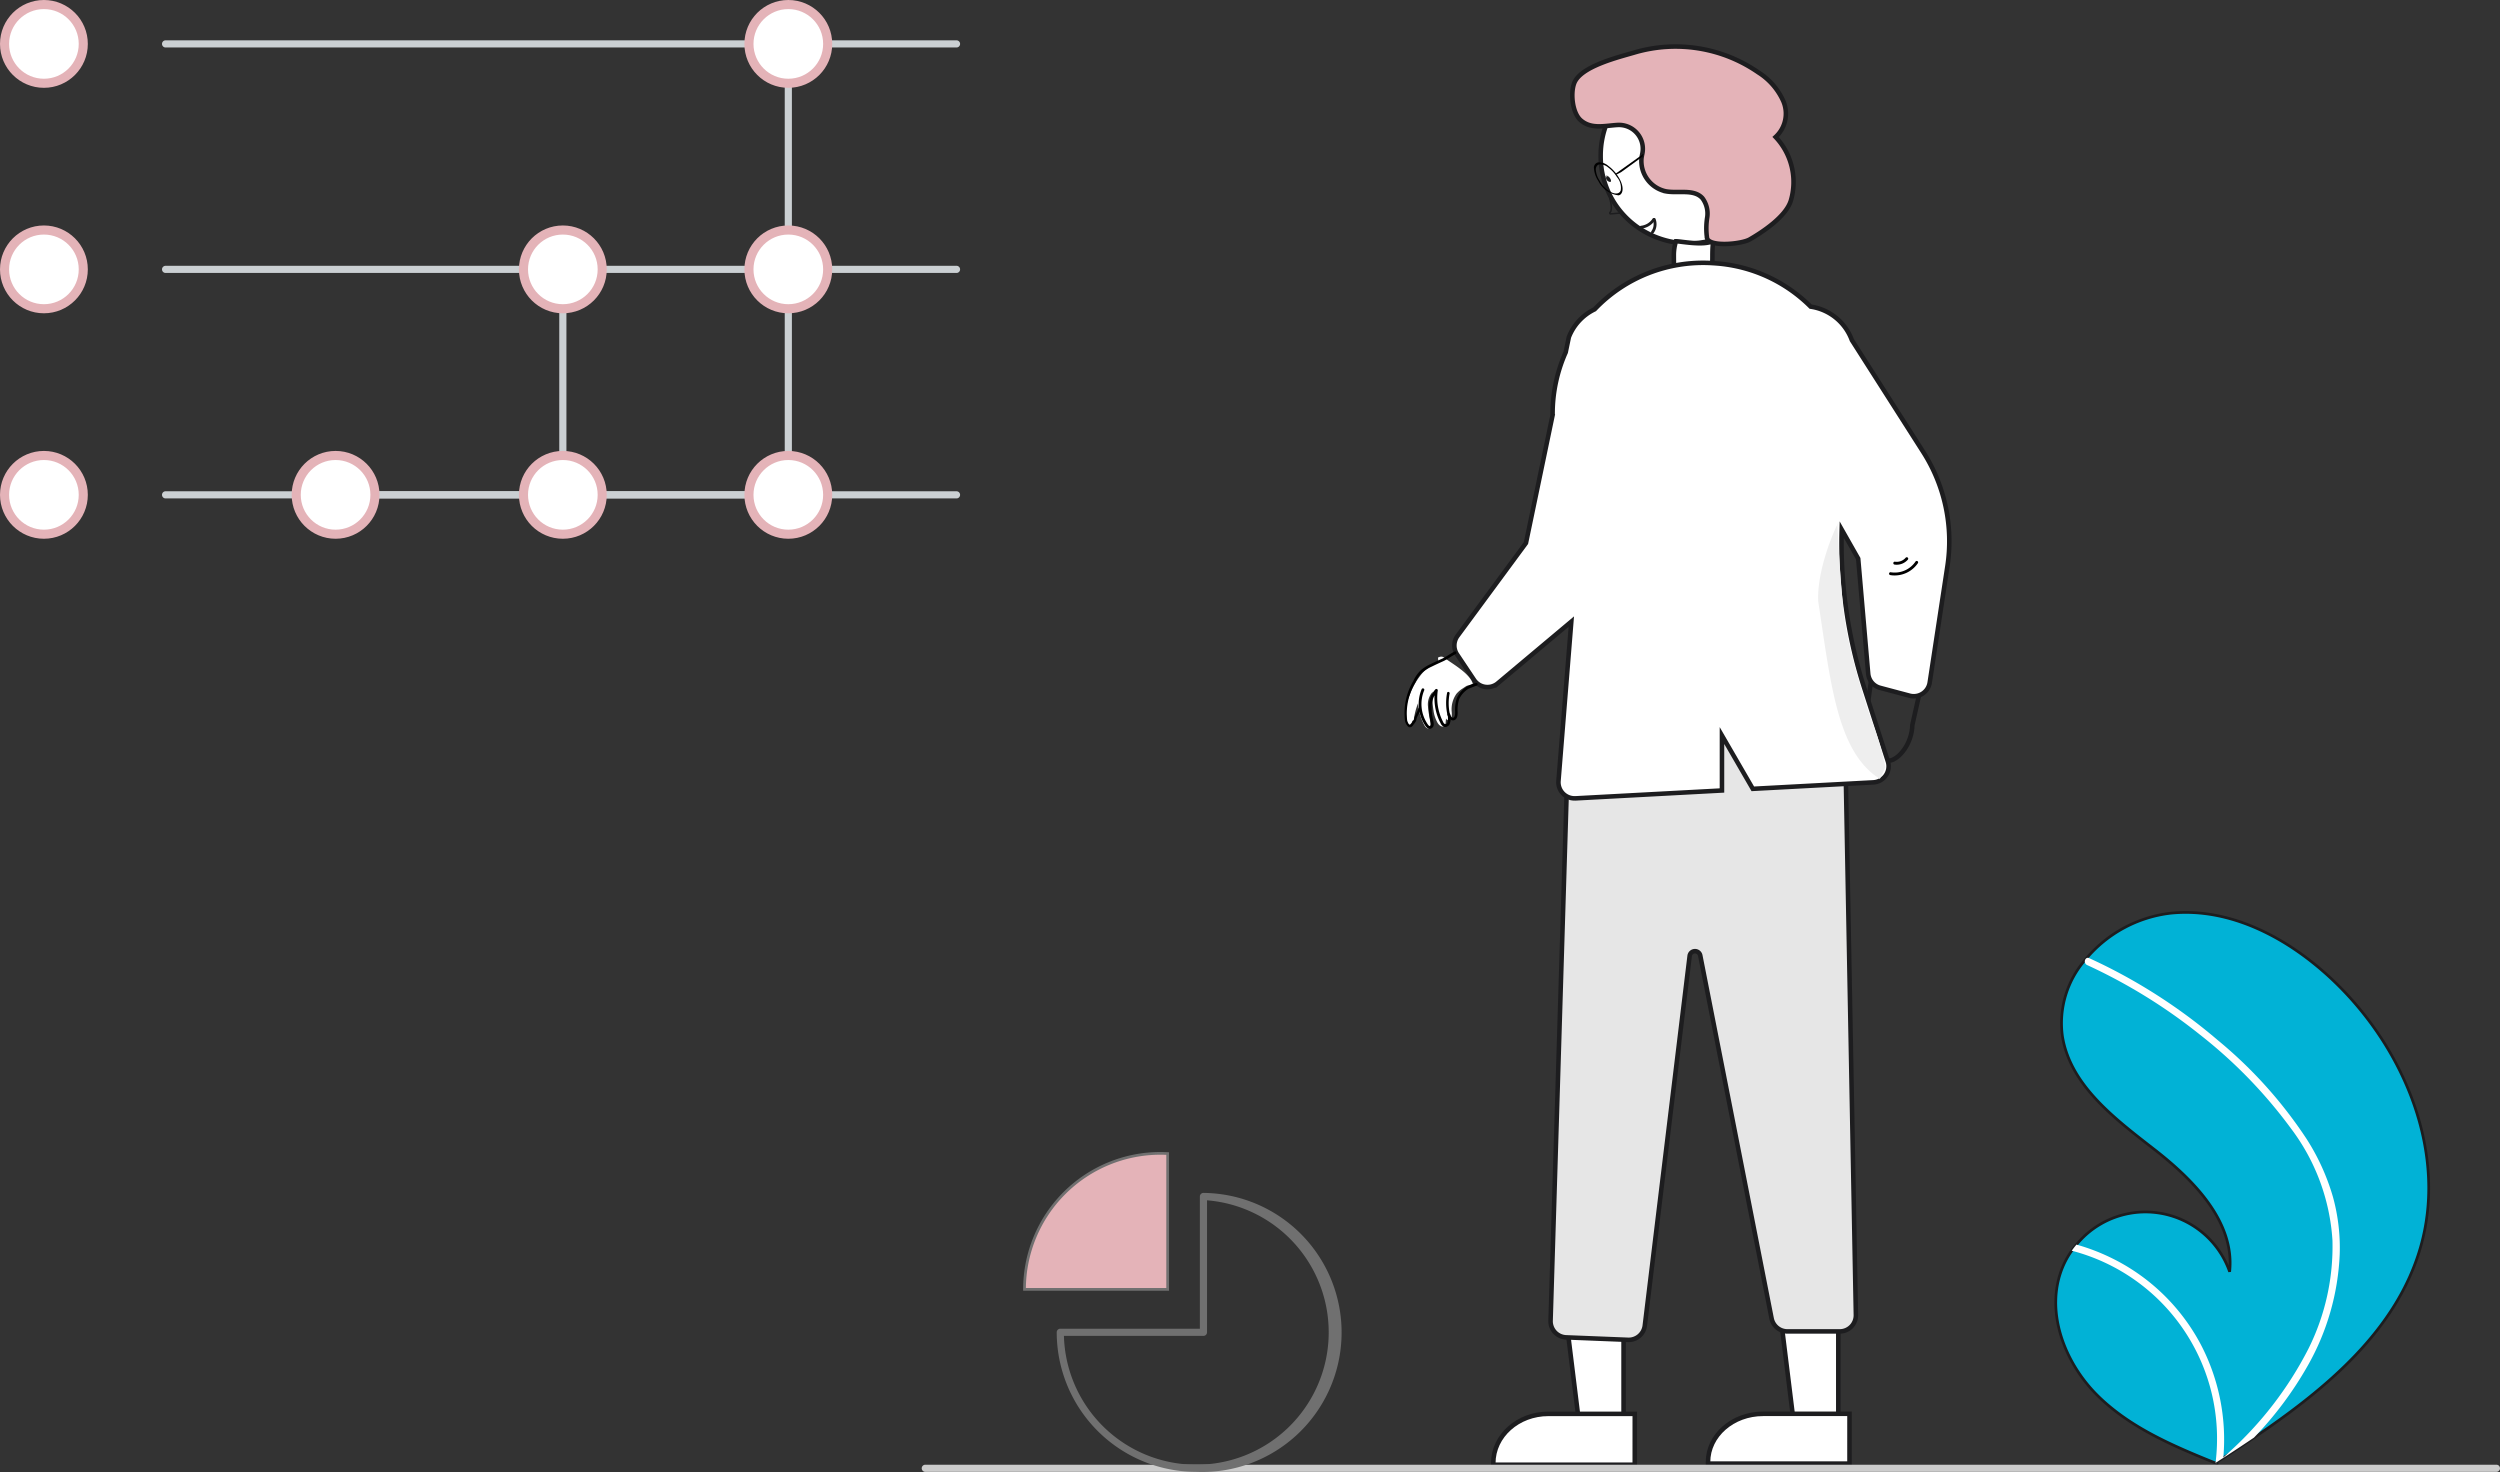 <svg xmlns="http://www.w3.org/2000/svg" width="275.103" height="161.978" viewBox="0 0 275.103 161.978">
  <rect x="0" y="0" width="275.103" height="161.978" fill="#333333" stroke="none"/>
  <g id="Group_110834" data-name="Group 110834" transform="translate(-172.5 -2294.5)">
    <g id="image-1" transform="translate(173 2295)">
      <path id="Path_233564" data-name="Path 233564" d="M864.65,535.541c-2.63,9.123-10.309,15.509-18.319,20.935q-1.678,1.136-3.356,2.221c-.008,0-.015.01-.023.014l-.158.1-.691.445.126.057s.124.066-.012.01l-.123-.049c-4.653-1.877-9.389-3.892-12.955-7.407-3.7-3.651-5.861-9.377-3.858-14.173a9.151,9.151,0,0,1,.991-1.78c.163-.233.337-.455.52-.673a9.815,9.815,0,0,1,16.858,2.983c.588-5.479-3.929-10.069-8.277-13.455s-9.292-7.071-10.133-12.519a10.619,10.619,0,0,1,2.5-8.328q.089-.108.18-.213a14.324,14.324,0,0,1,9.207-4.939c6.67-.693,13.148,2.837,17.994,7.475C862.925,513.707,867.64,525.168,864.65,535.541Z" transform="translate(-598.797 -398.778)" fill="#01b2d6" stroke="#1d1d1f" stroke-width="0.3"/>
      <path id="Path_233565" data-name="Path 233565" d="M854.816,531.3a24.35,24.35,0,0,1,2.917,6.434,21.142,21.142,0,0,1,.731,6.245,27.091,27.091,0,0,1-3.548,12.329,38.986,38.986,0,0,1-5.882,7.86q-1.678,1.136-3.356,2.221c-.008,0-.015.01-.023.014l-.158.1-.691.445s.249.122.114.067l-.123-.049a21.363,21.363,0,0,0-15.822-23.36c.163-.232.338-.455.52-.673a22.529,22.529,0,0,1,3.72,1.408,22.083,22.083,0,0,1,9.985,9.627,22.577,22.577,0,0,1,2.458,12.39c.191-.173.383-.35.568-.526a39.586,39.586,0,0,0,8.8-11.448,25.2,25.2,0,0,0,2.639-11.924,22.778,22.778,0,0,0-4.567-12.309,52.755,52.755,0,0,0-10-10.306,59.945,59.945,0,0,0-12.437-7.678.431.431,0,0,1-.217-.553.366.366,0,0,1,.18-.213.319.319,0,0,1,.277.012c.549.253,1.093.509,1.634.776a60.622,60.622,0,0,1,12.526,8.262,48.8,48.8,0,0,1,9.755,10.849Z" transform="translate(-601.499 -406.475)" fill="#fff"/>
      <path id="Path_233567" data-name="Path 233567" d="M769.216,428.489c.772-.881,2.8,2.2,2.619,1.044-.083-.533-1.691-1.624,1.152-1.044,1.044-.174,2.437-1.856,2.495-3.945l3.163-14.11-6.809,2.67L770.1,425.767c-.925,1.792-.407,2.635,1.263,3.766s-3.47.481-2.149-1.043Z" transform="translate(-565.541 -345.283)" fill="none" stroke="#1d1d1f" stroke-width="0.5"/>
      <path id="Path_233568" data-name="Path 233568" d="M441.422,369.133h-4.828l-2.3-18.623h7.126Z" transform="translate(-263.262 -212.472)" fill="#fff" stroke="#1d1d1f" stroke-width="0.5"/>
      <path id="Path_233569" data-name="Path 233569" d="M682.913,644.39H667.345v-.179c0-2.993,2.713-5.418,6.06-5.418h9.509Z" transform="translate(-503.522 -483.711)" fill="#fff" stroke="#1d1d1f" stroke-width="0.5"/>
      <path id="Path_233570" data-name="Path 233570" d="M501.422,369.133h-4.828l-2.3-18.623h7.126Z" transform="translate(-299.633 -212.472)" fill="#fff" stroke="#1d1d1f" stroke-width="0.5"/>
      <path id="Path_233571" data-name="Path 233571" d="M742.913,644.264H727.345v-.175c0-2.925,2.713-5.3,6.06-5.3h9.509Z" transform="translate(-539.892 -483.71)" fill="#fff" stroke="#1d1d1f" stroke-width="0.5"/>
      <path id="Path_233572" data-name="Path 233572" d="M691.888,512.94l-6.835-.273a1.778,1.778,0,0,1-1.7-1.825l1.926-63.161.126-.045c11.979-4.333,21.888-4.006,30.295,1l.094.056,1.154,61.516a1.772,1.772,0,0,1-1.772,1.806h-5.763a1.776,1.776,0,0,1-1.739-1.43l-7.851-39.937a.591.591,0,0,0-1.166.043l-4.938,40.694a1.782,1.782,0,0,1-1.76,1.558Z" transform="translate(-513.225 -366.003)" fill="#e6e6e6" stroke="#1d1d1f" stroke-width="0.5"/>
      <path id="Path_267356" data-name="Path 267356" d="M9.673,0a9.673,9.673,0,0,1,0,19.346,9.91,9.91,0,0,1-4.844-1.3A9.55,9.55,0,0,1,0,9.673,9.673,9.673,0,0,1,9.673,0Z" transform="translate(175.64 6.943)" fill="#fff" stroke="#1d1d1f" stroke-width="0.5"/>
      <path id="Path_267355" data-name="Path 267355" d="M.233,8.105c.494,0,2.976.5,4.009,0,.742-.387,0-1.52,0,1.568,0,5.342-.95,9.673-2.121,9.673S0,15.015,0,9.673A5.134,5.134,0,0,1,.233,8.105Z" transform="translate(183.692 17.943)" fill="#fff" stroke="#1d1d1f" stroke-width="0.5"/>
      <path id="Union_602" data-name="Union 602" d="M7369.225-2946.068a1.77,1.77,0,0,1-1.3-.569,1.773,1.773,0,0,1-.465-1.345l1.413-17.535-8.09,6.788a1.776,1.776,0,0,1-1.789.29l0,0a1.768,1.768,0,0,1-.824-.664l-1.87-2.8a1.785,1.785,0,0,1,.048-2.037l7.533-10.224,2.934-14.079a16.575,16.575,0,0,1,1.44-6.91l.346-1.661a5.692,5.692,0,0,1,2.836-3.068,16.477,16.477,0,0,1,12.971-5.084c.162.009.322.021.481.033a16.445,16.445,0,0,1,10.321,4.756,5.707,5.707,0,0,1,4.536,3.689l7.849,12.3a18.26,18.26,0,0,1,2.662,12.577l-1.947,12.8a1.772,1.772,0,0,1-1.151,1.4h0a1.766,1.766,0,0,1-1.057.046l-3.251-.865a1.772,1.772,0,0,1-1.309-1.559l-1.1-12.655-1.816-3.2a52.129,52.129,0,0,0,2.482,17.448l2.595,8.055a1.776,1.776,0,0,1-.227,1.549,1.778,1.778,0,0,1-1.365.764l-13.267.712-3.394-5.863v6.045l-16.124.867Z" transform="translate(-7196.463 3033.42)" fill="#fff" stroke="#1d1d1f" stroke-width="0.5"/>
      <path id="Path_233576" data-name="Path 233576" d="M708.943,277.965c-.9.515-4.435.857-4.687-.145l-.005-.022a7.542,7.542,0,0,1,.021-2.254,2.825,2.825,0,0,0-.536-2.134c-.956-1.032-2.657-.485-4.04-.746a3.412,3.412,0,0,1-2.654-3.644c.02-.157.051-.313.085-.47a2.628,2.628,0,0,0-2.728-3.183c-1.4.08-2.906.5-4.062-.532-.894-.8-1.112-2.884-.719-4.017.66-1.9,4.889-2.9,6.735-3.451a16,16,0,0,1,13.559,2.225,7.181,7.181,0,0,1,2.752,3.192,3.5,3.5,0,0,1-.864,3.908,7.219,7.219,0,0,1,1.672,7.013C712.918,275.488,710.276,277.2,708.943,277.965Z" transform="translate(-516.909 -252.115)" fill="#e4b3b8" stroke="#1d1d1f" stroke-width="0.5"/>
      <path id="Path_233577" data-name="Path 233577" d="M382.788,381.788H295.754a.394.394,0,1,1,0-.788h87.034a.394.394,0,0,1,0,.788Z" transform="translate(-278.032 -327.44)" fill="#cbd0d3"/>
      <path id="Path_233578" data-name="Path 233578" d="M392.217,381.788H342.754a.394.394,0,1,1,0-.788h49.463a.394.394,0,1,1,0,.788Z" transform="translate(-306.523 -327.44)" fill="#cbd0d3"/>
      <path id="Path_233579" data-name="Path 233579" d="M406.754,343.6a.394.394,0,0,1-.394-.394V318.394a.394.394,0,0,1,.788,0V343.2a.394.394,0,0,1-.394.4Z" transform="translate(-345.318 -289.251)" fill="#cbd0d3"/>
      <path id="Path_233580" data-name="Path 233580" d="M469.754,305.409a.394.394,0,0,1-.394-.394V255.394a.394.394,0,0,1,.788,0v49.621a.394.394,0,0,1-.394.394Z" transform="translate(-383.507 -251.062)" fill="#cbd0d3"/>
      <circle id="Ellipse_2757" data-name="Ellipse 2757" cx="4.332" cy="4.332" r="4.332" transform="translate(0 0)" fill="#fff" stroke="#e4b3b8" stroke-width="1"/>
      <circle id="Ellipse_2758" data-name="Ellipse 2758" cx="4.332" cy="4.332" r="4.332" transform="translate(0 24.811)" fill="#fff" stroke="#e4b3b8" stroke-width="1"/>
      <circle id="Ellipse_2759" data-name="Ellipse 2759" cx="4.332" cy="4.332" r="4.332" transform="translate(0 49.621)" fill="#fff" stroke="#e4b3b8" stroke-width="1"/>
      <path id="Path_233581" data-name="Path 233581" d="M382.788,255.788H295.754a.394.394,0,1,1,0-.788h87.034a.394.394,0,1,1,0,.788Z" transform="translate(-278.032 -251.062)" fill="#cbd0d3"/>
      <path id="Path_233582" data-name="Path 233582" d="M382.788,318.788H295.754a.394.394,0,1,1,0-.788h87.034a.394.394,0,0,1,0,.788Z" transform="translate(-278.032 -289.251)" fill="#cbd0d3"/>
      <circle id="Ellipse_2760" data-name="Ellipse 2760" cx="4.332" cy="4.332" r="4.332" transform="translate(32.096 49.621)" fill="#fff" stroke="#e4b3b8" stroke-width="1"/>
      <circle id="Ellipse_2761" data-name="Ellipse 2761" cx="4.332" cy="4.332" r="4.332" transform="translate(57.104 24.811)" fill="#fff" stroke="#e4b3b8" stroke-width="1"/>
      <circle id="Ellipse_2762" data-name="Ellipse 2762" cx="4.332" cy="4.332" r="4.332" transform="translate(57.104 49.621)" fill="#fff" stroke="#e4b3b8" stroke-width="1"/>
      <circle id="Ellipse_2763" data-name="Ellipse 2763" cx="4.332" cy="4.332" r="4.332" transform="translate(81.915 0)" fill="#fff" stroke="#e4b3b8" stroke-width="1"/>
      <circle id="Ellipse_2764" data-name="Ellipse 2764" cx="4.332" cy="4.332" r="4.332" transform="translate(81.915 24.811)" fill="#fff" stroke="#e4b3b8" stroke-width="1"/>
      <circle id="Ellipse_2765" data-name="Ellipse 2765" cx="4.332" cy="4.332" r="4.332" transform="translate(81.915 49.621)" fill="#fff" stroke="#e4b3b8" stroke-width="1"/>
      <path id="Path_233583" data-name="Path 233583" d="M680.921,653.788H508.034a.394.394,0,1,1,0-.788H680.921a.394.394,0,1,1,0,.788Z" transform="translate(-406.712 -492.321)" fill="#ccc"/>
      <path id="Path_233584" data-name="Path 233584" d="M552.113,566.021q-.391-.02-.788-.021a14.965,14.965,0,0,0-14.965,14.965h15.753Z" transform="translate(-424.121 -439.583)" fill="#e4b3b8" stroke="#707070" stroke-width="0.3"/>
      <path id="Path_233585" data-name="Path 233585" d="M560.719,607.75a15.376,15.376,0,0,1-15.359-15.359.394.394,0,0,1,.394-.394h15.359V577.446a.394.394,0,0,1,.123-.286.386.386,0,0,1,.292-.108,15.357,15.357,0,1,1-.808,30.7Zm-14.566-14.965A14.571,14.571,0,1,0,561.9,577.867v14.524a.394.394,0,0,1-.394.394Z" transform="translate(-429.577 -446.283)" fill="#707070"/>
      <path id="Path_3769" data-name="Path 3769" d="M77.679,113.255a3.1,3.1,0,0,0,2.674-1.581.158.158,0,1,0-.278-.15,2.769,2.769,0,0,1-2.6,1.406.158.158,0,1,0-.027.314c.079.007.159.011.238.011" transform="matrix(0.996, 0.087, -0.087, 0.996, 140.23, -56.745)"/>
      <path id="Path_3769-2" data-name="Path 3769" d="M-.69,5.507C4.195,2.928,11,6.033,19.62,9.4c3.015,1.544,5.9,5.421,6.259,6.052.082.152.152-.082,0,0,0,0-3.341-1.754-8.009-3.927S5.314,7.929,5.314,7.929A30.97,30.97,0,0,1,.118,6.67" transform="translate(201.249 87.369) rotate(-120)" fill="#eee"/>
      <path id="Path_3770" data-name="Path 3770" d="M74.664,114.66a.164.164,0,0,0,.058-.011,1.63,1.63,0,0,0,.993-1.194.16.16,0,1,0-.314-.059,1.3,1.3,0,0,1-.795.955.16.16,0,0,0,.058.31" transform="translate(200.594 -75.023) rotate(30)"/>
      <g id="Group_110713" data-name="Group 110713" transform="matrix(0.951, -0.309, 0.309, 0.951, 152.396, 73.581)">
        <path id="Path_3756" data-name="Path 3756" d="M8.165,4c-.879,0-.343-.159-1.2.082a3.053,3.053,0,0,0-.856.355A2.977,2.977,0,0,0,5,6.177a2.172,2.172,0,0,1-.165.489.467.467,0,0,1-.376.27c-.156,0-.309-.165-.252-.3a3.635,3.635,0,0,0-.2.441.524.524,0,0,1-.319.317c-.256.055-.456-.25-.529-.531A3.658,3.658,0,0,1,3.146,5.4a7.782,7.782,0,0,1,.561-1.982A2.02,2.02,0,0,0,2.7,4.806c-.161.591-.19,1.218-.317,1.819-.048.227-.171.5-.378.478-.161-.019-.253-.214-.3-.388A6.1,6.1,0,0,1,1.77,4.122,7.526,7.526,0,0,0,.726,5.789,1,1,0,0,1,.5,6.1a.291.291,0,0,1-.342.04A.522.522,0,0,1,0,5.71,4.507,4.507,0,0,1,1.182,2.974,7.834,7.834,0,0,1,3.024,1.251,4.19,4.19,0,0,1,5.3.541L5.409.024A.707.707,0,0,1,5.877.06.76.76,0,0,1,6.1.29C6.763,1.225,8.251,2.805,8.165,4" transform="translate(0.199 0)" fill="#fff"/>
        <path id="Path_3759" data-name="Path 3759" d="M.522,3.358c.262,0,.479-.233.616-.663l.023-.072a3.691,3.691,0,0,1,.6-1.3A2.659,2.659,0,0,1,3.092.55c.641-.153-.657,0,0,0C3.266.543,3.965.5,4.073.494A.146.146,0,0,0,4.2.334.143.143,0,0,0,4.049.2c-.1.009.169-.006,0,0A3.108,3.108,0,0,0,3.02.264a2.927,2.927,0,0,0-1.462.858A3.908,3.908,0,0,0,.9,2.529L.873,2.6C.828,2.746.7,3.08.505,3.062a.166.166,0,0,1-.121-.071.837.837,0,0,1-.091-.55A5.646,5.646,0,0,1,.948.41.152.152,0,0,0,.9.208.136.136,0,0,0,.706.261,5.95,5.95,0,0,0,.015,2.4a1.134,1.134,0,0,0,.151.773.443.443,0,0,0,.315.18l.043,0" transform="translate(4.656 3.763)"/>
        <path id="Path_3760" data-name="Path 3760" d="M2.361,4.843a.61.61,0,0,0,.36-.125,1.725,1.725,0,0,0,.443-1.069.154.154,0,0,0-.3-.046,1.485,1.485,0,0,1-.325.868.244.244,0,0,1-.257.04.437.437,0,0,1-.124-.285A5.749,5.749,0,0,1,2.667.75a.154.154,0,0,0-.214-.2A2.8,2.8,0,0,0,1.246,1.98a6.466,6.466,0,0,0-.39,1.8.848.848,0,0,1-.07.313.171.171,0,0,1-.152.1c-.064-.011-.124-.1-.168-.257a3.938,3.938,0,0,1,.8-3.682.154.154,0,0,0-.232-.2A4.245,4.245,0,0,0,.171,4.021c.08.284.219.446.412.478a.47.47,0,0,0,.474-.257,1.09,1.09,0,0,0,.106-.428A6.2,6.2,0,0,1,1.531,2.1a2.77,2.77,0,0,1,.633-.957,5.968,5.968,0,0,0-.314,3.14.684.684,0,0,0,.26.491.453.453,0,0,0,.248.071" transform="translate(1.802 2.705)"/>
        <path id="Path_3761" data-name="Path 3761" d="M.163,6.061c.013,0,.268.224.281.222a.982.982,0,0,0,.472-.324L.87,6.1c.113-.2.242-.2.331-.355.262-.483.52-.531.827-.972a.178.178,0,0,0-.01-.215.109.109,0,0,0-.175.013c-.313.449-.576.507-.844,1-.088.154-.166.009-.28.2l-.012.022a1.28,1.28,0,0,1-.3.187.145.145,0,0,1-.1-.064,1.042,1.042,0,0,1-.054-.481A6.659,6.659,0,0,1,2.4,1.755,3.614,3.614,0,0,1,3.473.943,4.441,4.441,0,0,1,4.665.649C5.12.581,5.588.528,6.04.477S7.137.214,7.6.145a.149.149,0,0,0,.108-.17.132.132,0,0,0-.138-.133c-.456.069-1.1.28-1.551.331s-.923.1-1.382.173a4.607,4.607,0,0,0-1.248.31,3.849,3.849,0,0,0-1.148.865A6.919,6.919,0,0,0,.013,5.38a1.224,1.224,0,0,0,.131.758.364.364,0,0,0,.261.144" transform="translate(0 0.096)"/>
      </g>
    </g>
    <path id="Path_3740" data-name="Path 3740" d="M71.035,70.686c.5-.038.923-.71,1.042-1.649A4.3,4.3,0,0,0,72,67.394a1.518,1.518,0,0,0-.614-1,.6.6,0,0,0-.792.248,2.8,2.8,0,0,0-.5,1.336,2.854,2.854,0,0,0,.689,2.644.526.526,0,0,0,.25.066m.1-4.09a.453.453,0,0,1,.215.056,1.329,1.329,0,0,1,.527.862,3.8,3.8,0,0,1,.066,1.452,1.8,1.8,0,0,1-.626,1.391c-.329.192-.686,0-.918-.492a3.062,3.062,0,0,1-.169-1.817,2.483,2.483,0,0,1,.439-1.18.623.623,0,0,1,.465-.272" transform="translate(250.99 2307.395) rotate(-40)"/>
    <path id="Path_3740-2" data-name="Path 3740" d="M70.231,67.156c.095-.007.176-.135.2-.314a.819.819,0,0,0-.014-.313.289.289,0,0,0-.117-.191.115.115,0,0,0-.151.047.533.533,0,0,0-.1.254.543.543,0,0,0,.131.5.1.1,0,0,0,.048.013m.019-.779a.086.086,0,0,1,.041.011.253.253,0,0,1,.1.164c.022.086.069-.046.055.046-.01.125-.106-.22-.168-.184s-.046.13-.09.037-.135.32-.11.2a.473.473,0,0,1,.084-.225.119.119,0,0,1,.089-.052" transform="translate(252.769 2308.206) rotate(-40)" fill="#1d1d1f"/>
    <path id="Path_3755" data-name="Path 3755" d="M90.229,72.755c.037,0,.016-.044.03-.078a.091.091,0,0,0-.022-.1l-.91-.257-.021-.022.035-.023c.371-.217.5-1.1.554-1.53a.091.091,0,1,0-.18-.022c-.05.37-.144,1.207-.467,1.4a.186.186,0,0,0-.047.332l.91.257a.091.091,0,0,0,.063.025m-.878-.427Z" transform="translate(240.457 2282.449) rotate(-21)" fill="#1d1d1f"/>
    <path id="Path_3758" data-name="Path 3758" d="M68.589,74.673c.2,0,.039-.044.08-.1s.016.047-.164.025l-3.54-.278c-.21-.026.046,0-.05.06s.4.169.612.2l2.827.2c.054.007-.17.132-.11.132" transform="translate(252.756 2298.432) rotate(-40)"/>
    <path id="Path_3770-2" data-name="Path 3770" d="M74.889,114.582a1.577,1.577,0,0,1-.168.067,2.072,2.072,0,0,0,1.218-1.272.16.16,0,1,0-.314-.059,1.756,1.756,0,0,1-1.02,1.033.3.3,0,0,0-.142.26c.014.078.121.053.2.05" transform="translate(310.601 2189.581) rotate(15)" fill="#1d1d1f"/>
    <path id="Path_3770-3" data-name="Path 3770" d="M74.664,114.66a.164.164,0,0,0,.058-.011,1.63,1.63,0,0,0,.993-1.194.16.16,0,1,0-.314-.059,1.3,1.3,0,0,1-.795.955.3.3,0,0,0-.142.26c.014.078.121.053.2.05" transform="translate(230.35 2262.504) rotate(-32)" fill="#1d1d1f"/>
  </g>
</svg>
